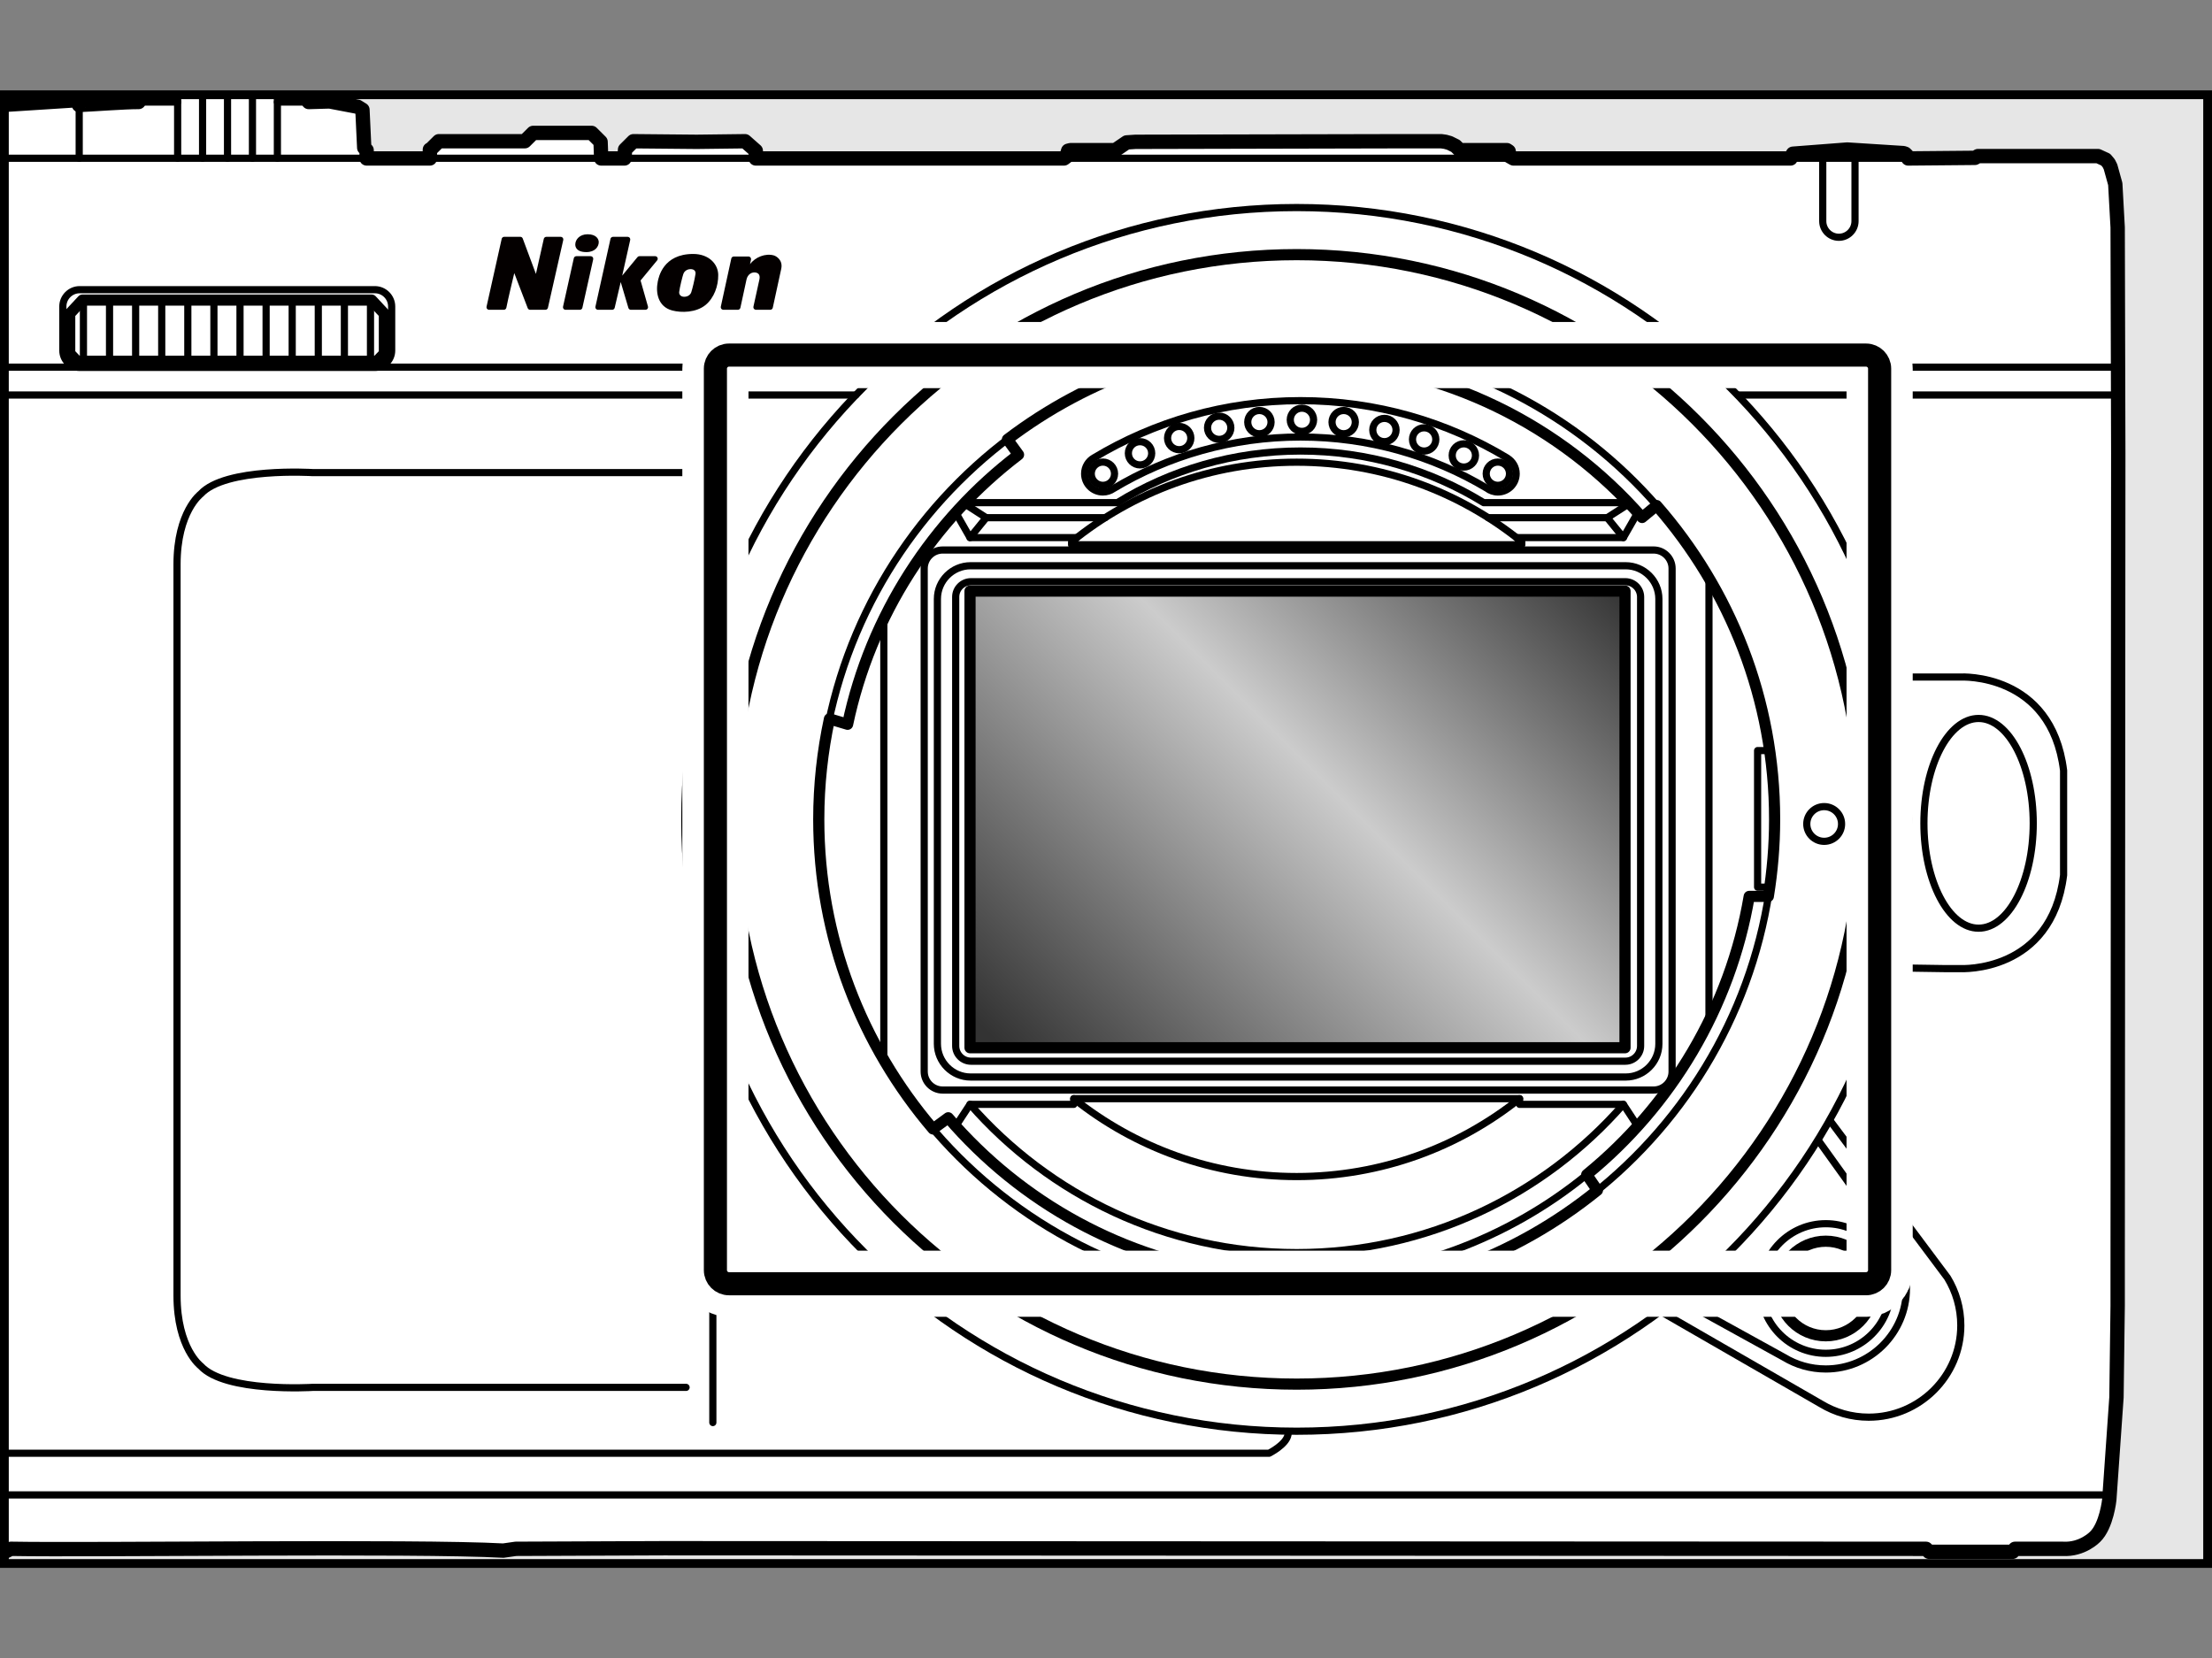 <?xml version="1.0" encoding="utf-8"?>
<!-- Generator: Adobe Illustrator 28.7.5, SVG Export Plug-In . SVG Version: 9.03 Build 55973)  -->
<!DOCTYPE svg PUBLIC "-//W3C//DTD SVG 1.1//EN" "http://www.w3.org/Graphics/SVG/1.1/DTD/svg11.dtd">
<svg version="1.1" xmlns:x="http://ns.adobe.com/Extensibility/1.0/" xmlns:i="http://ns.adobe.com/AdobeIllustrator/10.0/" xmlns:graph="http://ns.adobe.com/Graphs/1.0/"
	 xmlns="http://www.w3.org/2000/svg" xmlns:xlink="http://www.w3.org/1999/xlink" x="0px" y="0px" width="277.478px"
	 height="208.029px" viewBox="0 0 277.478 208.029" style="enable-background:new 0 0 277.478 208.029;" xml:space="preserve">
<rect x="0" y="0" width="277.478" height="208.029" fill="#808080" stroke="none"/>
<g id="マスク">
	<g id="Gray_x5F_Back">
	</g>
	<g id="Body">
	</g>
	<g id="Silk">
	</g>
	<g>
		<defs>
			<rect id="SVGID_1_" x="0.55" y="11.889" width="276.378" height="184.252"/>
		</defs>
		<clipPath id="SVGID_00000104703400145273718150000009393552416584841636_">
			<use xlink:href="#SVGID_1_"  style="overflow:visible;"/>
		</clipPath>
		
			<rect x="-56.559" y="-32.753" style="clip-path:url(#SVGID_00000104703400145273718150000009393552416584841636_);fill:#E6E6E6;" width="347.185" height="234.196"/>
		<g style="clip-path:url(#SVGID_00000104703400145273718150000009393552416584841636_);">
			<path style="fill:#FFFFFF;stroke:#000000;stroke-width:1.8;stroke-linecap:round;stroke-linejoin:round;" d="M63.135,194.525l1.572-0.224l18.569-0.075l158.334,0.075l0.374,0.373h10.258l0,0
				h0.224l0.3-0.373h1.423h4.567c2.469,0.151,4.043-1.494,4.043-1.494
				c1.469-1.41,1.797-4.692,1.797-4.692l0.898-12.818l0.15-11.477v-3.94l0.075-103.039
				l-0.075-28.319l-0.3-5.44l-0.599-2.161l-0.225-0.447l-0.374-0.447l-0.973-0.447h-2.246h1.797
				h-14.6l-0.374,0.223l-8.386,0.075l-0.15-0.373l-0.225-0.223l-0.225-0.075l-7.038-0.447
				l-6.814,0.522l-0.225,0.372l0,0l-0.075,0.224h-34.76l-0.524-0.298l-0.075-0.596l-0.225-0.149l0,0
				h-0.15h-3.744h-2.022l-0.524-0.522l-0.749-0.373l-0.524-0.149l-0.524-0.075h-4.792l-33.244,0.075
				h-0.299l-1.123,0.074l-1.423,0.969h-0.599h-0.674h-3.369h-0.973l-0.299,0.075l-0.225,0.745
				l-0.299,0.224h-0.225H94.807v-0.969l-1.348-1.192l-6.065,0.075l-7.937-0.075l-1.048,1.043
				l-0.075,1.118h-2.92l-0.075-2.087l-1.123-1.118h-0.824h-5.69h-0.524h-0.299l-1.048,1.043h-0.374
				l0,0H55.049l-1.123,1.118v-0.074v1.118h-7.936v-1.043l-0.3-0.298l-0.225-4.77l-0.599-0.373
				l-3.519-0.671l-2.621,0.075l-0.075-0.969l-1.048-1.043c-0.293,0.003-0.986-0.005-1.273,0H19.559
				h-0.524h-0.524L17.538,11.754l-0.15,0.447v0.596c-1.571-0.018-5.885,0.308-7.486,0.372
				c-0.017,0.04,0.138-0.414,0.148-0.446c0.027,0.005-0.42-0.139-0.448-0.15
				c0.106,0-10.624,0.675-10.26,0.67c0.012-0.007-0.352,0.28-0.372,0.297
				c-0.004-0.023,0.001,0.346-0.001,0.372c0.025,0.002-2.847,0.218-2.919,0.225
				c0.042-0.029-0.338,0.205-0.375,0.223c0.002-0.024-0.214,0.999-0.225,1.043
				c-0.001-0.039-0.072,3.643-0.075,3.726h-17.035c-2.644,0-3.031,2.535-3.031,2.535
				c-0.129,2.929-0.004,19.848,0,23.177l0.225,0.149c0,0,0.299,0,0.299,0
				c-0.298,10.218-0.962,134.234,0.375,145.359c0,0,0.371,1.746,1.76,2.795
				c1.388,1.049,3.182,1.155,3.182,1.155h2.546v0.298l0.449,0.075h5.99c0,0,0.3-0.298,0.299-0.298
				c0.067-0.002,4.884-0.087,4.717-0.075l0.299,0.373h0.898c0.725-0,3.591,0,4.268,0
				c0,0,0.749-0.373,0.749-0.373C11.668,194.492,52.144,193.918,63.135,194.525"/>
			<path style="fill:none;stroke:#000000;stroke-width:1.4;stroke-linecap:round;stroke-linejoin:round;" d="M234.974,161.652c0,3.269-2.672,5.923-5.942,5.923
				c-3.278,0-5.942-2.653-5.942-5.923c0-3.279,2.664-5.942,5.942-5.942
				C232.302,155.709,234.974,158.373,234.974,161.652z"/>
			<path style="fill:none;stroke:#000000;stroke-width:0.9;stroke-linecap:round;stroke-linejoin:round;" d="M237.175,161.656c0,4.48-3.661,8.116-8.143,8.116
				c-4.492,0-8.143-3.636-8.143-8.116c0-4.494,3.651-8.143,8.143-8.143
				C233.514,153.512,237.175,157.162,237.175,161.656z"/>
			<path style="fill:none;stroke:#000000;stroke-width:0.9;stroke-linecap:round;stroke-linejoin:round;" d="M228.185,143.189l9.493,13.23c0.93,1.529,1.467,3.323,1.467,5.24
				c0,5.565-4.547,10.08-10.114,10.08c-1.914,0-3.705-0.531-5.232-1.454l-13.353-7.364"/>
			<path style="fill:none;stroke:#000000;stroke-width:0.9;stroke-linecap:round;stroke-linejoin:round;" d="M229.55,140.565l14.742,19.725c1.063,1.746,1.676,3.795,1.676,5.985
				c0,6.355-5.193,11.512-11.55,11.512c-2.186,0-4.231-0.607-5.975-1.661l-20.094-11.578"/>
			<path style="fill:none;stroke:#000000;stroke-width:0.9;stroke-linecap:round;stroke-linejoin:round;" d="M237.421,84.934h6.411h2.136c0,0,11.367-0.593,12.893,11.725v13.127
				c-1.526,12.318-12.893,11.725-12.893,11.725H243.832l-6.831-0.101"/>
			<line style="fill:none;stroke:#000000;stroke-width:0.9;stroke-linecap:round;stroke-linejoin:round;" x1="89.42" y1="125.556" x2="89.42" y2="178.46"/>
			<line style="fill:none;stroke:#000000;stroke-width:0.9;stroke-linecap:round;stroke-linejoin:round;" x1="89.42" y1="52.27" x2="89.42" y2="79.951"/>
			<line style="fill:none;stroke:#000000;stroke-width:0.9;stroke-linecap:round;stroke-linejoin:round;" x1="110.999" y1="46.061" x2="-24.029" y2="46.061"/>
			<line style="fill:none;stroke:#000000;stroke-width:0.9;stroke-linecap:round;stroke-linejoin:round;" x1="265.687" y1="46.061" x2="214.47" y2="46.061"/>
			<line style="fill:none;stroke:#000000;stroke-width:0.9;stroke-linecap:round;stroke-linejoin:round;" x1="107.378" y1="49.553" x2="-24.029" y2="49.553"/>
			<line style="fill:none;stroke:#000000;stroke-width:0.9;stroke-linecap:round;stroke-linejoin:round;" x1="265.707" y1="49.553" x2="218.022" y2="49.553"/>
			<path style="fill:none;stroke:#000000;stroke-width:0.9;stroke-linecap:round;stroke-linejoin:round;" d="M-24.025,182.311h175.316h7.901c0,0,2.169-1.075,2.379-2.335"/>
			<line style="fill:none;stroke:#000000;stroke-width:0.9;stroke-linecap:round;stroke-linejoin:round;" x1="-24.025" y1="187.536" x2="264.597" y2="187.536"/>
			<path style="fill:none;stroke:#000000;stroke-width:0.9;stroke-linecap:round;stroke-linejoin:round;" d="M47.022,46.088H9.992c-1.16,0-2.109-0.949-2.109-2.109v-5.529
				c0-1.16,0.949-2.109,2.109-2.109h37.031c1.16,0,2.109,0.949,2.109,2.109v5.529
				C49.131,45.139,48.182,46.088,47.022,46.088z"/>
			<polygon style="fill:none;stroke:#000000;stroke-width:1.4;stroke-linecap:round;stroke-linejoin:round;" points="47.275,45.322 48.218,44.345 48.218,39.363 46.618,37.647 10.344,37.647 
				8.744,39.363 8.744,44.345 9.687,45.322 			"/>
			<g>
				<line style="fill:none;stroke:#000000;stroke-width:0.9;stroke-linecap:round;stroke-linejoin:round;" x1="10.467" y1="37.774" x2="10.467" y2="45.194"/>
				<line style="fill:none;stroke:#000000;stroke-width:0.9;stroke-linecap:round;stroke-linejoin:round;" x1="13.74" y1="37.774" x2="13.74" y2="45.194"/>
				<line style="fill:none;stroke:#000000;stroke-width:0.9;stroke-linecap:round;stroke-linejoin:round;" x1="17.014" y1="37.774" x2="17.014" y2="45.194"/>
				<line style="fill:none;stroke:#000000;stroke-width:0.9;stroke-linecap:round;stroke-linejoin:round;" x1="20.287" y1="37.774" x2="20.287" y2="45.194"/>
				<line style="fill:none;stroke:#000000;stroke-width:0.9;stroke-linecap:round;stroke-linejoin:round;" x1="23.56" y1="37.774" x2="23.56" y2="45.194"/>
				<line style="fill:none;stroke:#000000;stroke-width:0.9;stroke-linecap:round;stroke-linejoin:round;" x1="26.834" y1="37.774" x2="26.834" y2="45.194"/>
				<line style="fill:none;stroke:#000000;stroke-width:0.9;stroke-linecap:round;stroke-linejoin:round;" x1="30.107" y1="37.774" x2="30.107" y2="45.194"/>
				<line style="fill:none;stroke:#000000;stroke-width:0.9;stroke-linecap:round;stroke-linejoin:round;" x1="33.381" y1="37.774" x2="33.381" y2="45.194"/>
				<line style="fill:none;stroke:#000000;stroke-width:0.9;stroke-linecap:round;stroke-linejoin:round;" x1="36.654" y1="37.774" x2="36.654" y2="45.194"/>
				<line style="fill:none;stroke:#000000;stroke-width:0.9;stroke-linecap:round;stroke-linejoin:round;" x1="39.928" y1="37.774" x2="39.928" y2="45.194"/>
				<line style="fill:none;stroke:#000000;stroke-width:0.9;stroke-linecap:round;stroke-linejoin:round;" x1="43.201" y1="37.774" x2="43.201" y2="45.194"/>
				<line style="fill:none;stroke:#000000;stroke-width:0.9;stroke-linecap:round;stroke-linejoin:round;" x1="46.475" y1="37.774" x2="46.475" y2="45.194"/>
			</g>
			<path style="fill:#FFFFFF;stroke:#000000;stroke-width:0.9;stroke-linecap:round;stroke-linejoin:round;" d="M232.697,19.854v7.888c0,1.117-0.913,2.024-2.024,2.024
				c-1.111,0-2.024-0.907-2.024-2.024v-7.888"/>
			<g>
				<path style="fill-rule:evenodd;clip-rule:evenodd;fill:#040000;" d="M71.981,32.393c0.033-0.148,0.165-0.254,0.317-0.254h1.797
					c0.024,0,0.047,0.003,0.071,0.008c0.175,0.039,0.285,0.212,0.246,0.387l-1.356,6.077
					c-0.033,0.148-0.165,0.254-0.317,0.254h-1.795c-0.024,0-0.047-0.003-0.07-0.008
					c-0.175-0.039-0.285-0.212-0.246-0.387L71.981,32.393z M79.969,32.252
					c0.062-0.075,0.153-0.118,0.25-0.118h1.964c0.075,0,0.148,0.026,0.206,0.074
					c0.138,0.114,0.158,0.319,0.044,0.457l-2.078,2.522l0.926,3.264
					c0.008,0.029,0.012,0.059,0.012,0.089c0,0.179-0.145,0.324-0.325,0.324h-1.829
					c-0.144,0-0.27-0.095-0.311-0.232l-0.964-3.251l-0.758,3.233
					c-0.035,0.147-0.165,0.25-0.316,0.25h-1.782c-0.024,0-0.047-0.003-0.07-0.008
					c-0.175-0.039-0.285-0.212-0.246-0.387l1.887-8.504c0.033-0.149,0.165-0.254,0.317-0.254
					l1.841,0c0.024,0,0.048,0.003,0.071,0.008c0.175,0.039,0.285,0.213,0.245,0.387l-1.003,4.471
					L79.969,32.252z M70.34,29.711c0.024,0,0.048,0.003,0.072,0.008
					c0.175,0.04,0.284,0.213,0.245,0.388l-1.924,8.504c-0.034,0.148-0.165,0.253-0.316,0.253h-1.916
					c-0.134,0-0.255-0.083-0.303-0.208l-1.685-4.396c-0.352,1.485-0.709,2.933-0.989,4.316
					c-0.002,0.009-0.004,0.019-0.006,0.028c-0.031,0.151-0.163,0.26-0.318,0.26h-1.849
					c-0.024,0-0.047-0.003-0.071-0.008c-0.175-0.039-0.285-0.212-0.246-0.387l1.898-8.507
					c0.033-0.148,0.165-0.254,0.317-0.254h2.02c0.136,0,0.257,0.084,0.304,0.211l1.654,4.445
					l0.989-4.4c0.033-0.148,0.165-0.253,0.316-0.253L70.34,29.711z M93.889,32.178
					c0.023,0,0.046,0.002,0.068,0.007c0.175,0.037,0.287,0.21,0.25,0.385l-0.123,0.574
					c0.648-0.889,1.945-1.406,3.004-1.097c0.229,0.068,1.153,0.535,0.913,1.67l-1.063,4.891
					c-0.032,0.149-0.164,0.255-0.317,0.255H94.829c-0.023,0-0.047-0.003-0.07-0.008
					c-0.175-0.038-0.286-0.212-0.247-0.387l0.761-3.46c0.099-0.585-0.198-0.749-0.414-0.807
					c-0.5-0.123-1.065,0.171-1.218,0.873l-0.765,3.532c-0.032,0.149-0.164,0.256-0.317,0.256h-1.822
					c-0.023,0-0.046-0.002-0.069-0.007c-0.175-0.038-0.286-0.211-0.248-0.386l1.315-6.037
					c0.032-0.149,0.164-0.255,0.317-0.255H93.889z M86.61,33.761
					c-0.22,0.002-0.708,0.111-0.887,0.598c-0.103,0.282-0.463,1.711-0.524,2.272
					c-0.036,0.336,0.218,0.604,0.637,0.6c0.442-0.004,0.777-0.245,0.883-0.583
					c0.146-0.46,0.39-1.428,0.525-2.269C87.294,34.08,87.143,33.757,86.61,33.761z M75.109,30.374
					c0-0.363-0.294-0.985-1.396-0.985c-1.015,0-1.548,0.676-1.548,1.281
					c0,0.212,0.05,0.956,1.394,0.956C74.677,31.626,75.109,30.91,75.109,30.374z M86.949,31.859
					c-3.79,0-4.332,2.95-4.441,3.485c-0.279,1.366,0.031,3.131,1.808,3.603
					c1.168,0.311,3.001,0.278,4.189-0.686c1.071-0.887,1.608-2.374,1.591-3.779
					C90.077,33.132,88.942,31.859,86.949,31.859z"/>
			</g>
			<path style="fill:none;" d="M242.005,39.348h-0.004H242.005l6.589-7.824l-0.003-1.25h-11.893v1.588h6.127
				l-6.559,7.822v1.252h12.461v-1.587H242.005z M238.018,39.638l6.794-8.066h2.085l-6.765,8.066H238.018
				z M225.3,163.53v-3.623h1.149c0.432,0,0.669,0.062,0.861,0.213c0.204,0.165,0.316,0.423,0.316,0.744
				c0,0.298-0.1,0.538-0.292,0.689c-0.1,0.08-0.188,0.12-0.38,0.165
				c0.188,0.08,0.276,0.196,0.413,0.551l0.468,1.26H227.114l-0.356-1.028
				c-0.148-0.401-0.24-0.481-0.557-0.486h-0.252v1.514H225.3z M226.337,161.469
				c0.388,0,0.601-0.182,0.601-0.521c0-0.32-0.184-0.485-0.549-0.485h-0.441v1.006H226.337z
				 M230.133,163.53h-1.95v-3.623h1.93v0.587h-1.282v0.891h1.177v0.583h-1.177v0.975h1.302V163.53z
				 M232.916,163.441c-0.296,0.085-0.517,0.116-0.777,0.116c-0.489,0-0.909-0.142-1.218-0.418
				c-0.36-0.32-0.545-0.801-0.545-1.424c0-1.135,0.661-1.834,1.734-1.834
				c0.281,0,0.452,0.035,0.789,0.16l-0.048,0.597c-0.264-0.138-0.441-0.183-0.693-0.183
				c-0.673,0-1.089,0.468-1.089,1.229c0,0.761,0.449,1.277,1.113,1.277
				c0.236,0,0.421-0.04,0.705-0.147L232.916,163.441z"/>
			<line style="fill:none;stroke:#000000;stroke-width:0.9;stroke-linecap:round;stroke-linejoin:round;" x1="22.284" y1="10.99" x2="22.284" y2="19.862"/>
			<line style="fill:none;stroke:#000000;stroke-width:0.9;stroke-linecap:round;stroke-linejoin:round;" x1="9.935" y1="12.61" x2="9.935" y2="19.862"/>
			<line style="fill:none;stroke:#000000;stroke-width:0.9;stroke-linecap:round;stroke-linejoin:round;" x1="25.412" y1="10.99" x2="25.412" y2="19.862"/>
			<line style="fill:none;stroke:#000000;stroke-width:0.9;stroke-linecap:round;stroke-linejoin:round;" x1="28.54" y1="10.99" x2="28.54" y2="19.862"/>
			<line style="fill:none;stroke:#000000;stroke-width:0.9;stroke-linecap:round;stroke-linejoin:round;" x1="31.668" y1="10.99" x2="31.668" y2="19.862"/>
			<line style="fill:none;stroke:#000000;stroke-width:0.9;stroke-linecap:round;stroke-linejoin:round;" x1="34.796" y1="10.99" x2="34.796" y2="19.862"/>
			<path style="fill:none;stroke:#000000;stroke-width:0.9;stroke-linecap:round;stroke-linejoin:round;" d="M86.063,174.046H39.22c0,0-10.961,0.685-14.043-2.684c0,0-2.97-2.214-2.97-8.833
				V70.804c0-6.619,2.97-8.833,2.97-8.833c3.082-3.369,14.043-2.683,14.043-2.683h46.842"/>
			<line style="fill:none;stroke:#000000;stroke-width:0.9;stroke-linecap:round;stroke-linejoin:round;" x1="38.728" y1="12.8" x2="34.797" y2="12.8"/>
			<line style="fill:none;stroke:#000000;stroke-width:0.9;stroke-linecap:round;stroke-linejoin:round;" x1="-11.608" y1="19.851" x2="254.284" y2="19.851"/>
			<line style="fill:none;stroke:#000000;stroke-width:0.9;stroke-linecap:round;stroke-linejoin:round;" x1="22.287" y1="12.8" x2="17.386" y2="12.8"/>
			<g>
				<path style="fill:none;stroke:#000000;stroke-width:0.9;stroke-linecap:round;stroke-linejoin:round;" d="M255.054,103.287c0,7.235-3.086,13.155-6.857,13.155
					c-3.771,0-6.857-5.92-6.857-13.155c0-7.235,3.086-13.155,6.857-13.155
					C251.969,90.132,255.054,96.052,255.054,103.287z"/>
			</g>
			<path style="fill:none;stroke:#000000;stroke-width:0.9;stroke-linecap:round;" d="M85.903,102.792c0-42.389,34.363-76.755,76.753-76.755
				c42.391,0,76.754,34.365,76.754,76.755c0,42.39-34.363,76.755-76.754,76.755
				C120.266,179.547,85.903,145.182,85.903,102.792z"/>
			<path style="fill:none;stroke:#000000;stroke-width:0.9;stroke-linecap:round;" d="M231.01,103.368c0,1.204-0.978,2.178-2.184,2.178c-1.202,0-2.181-0.974-2.181-2.178
				c0-1.204,0.978-2.178,2.181-2.178C230.032,101.19,231.01,102.164,231.01,103.368z"/>
			<g>
				<g>
					<path style="fill:none;stroke:#000000;stroke-width:1.4;stroke-linecap:round;stroke-linejoin:round;" d="M233.504,102.787c0,39.132-31.715,70.853-70.842,70.853
						c-39.132,0-70.854-31.721-70.854-70.853c0-39.123,31.722-70.842,70.854-70.842
						C201.789,31.945,233.504,63.664,233.504,102.787z"/>
					<path style="fill:none;stroke:#000000;stroke-width:0.9;stroke-linecap:round;stroke-linejoin:round;" d="M222.607,102.787c0,33.075-26.837,59.892-59.944,59.892
						c-33.113,0-59.956-26.817-59.956-59.892c0-33.068,26.843-59.883,59.956-59.883
						C195.77,42.904,222.607,69.718,222.607,102.787z"/>
					<path style="fill:none;stroke:#000000;stroke-width:1.4;stroke-linecap:round;stroke-linejoin:round;" d="M199.042,147.359c10.562-8.61,18.005-20.897,20.382-34.904h2.398
						c0.512-3.149,0.79-6.373,0.79-9.668c0-15.074-5.593-28.837-14.806-39.368l-1.818,1.5
						c-10.117-11.54-24.783-19.003-41.196-19.595V42.961c-0.71-0.027-1.417-0.057-2.13-0.057
						c-13.646,0-26.209,4.563-36.286,12.219l1.391,1.918c-10.764,8.206-18.546,20.11-21.442,33.821
						l-2.276-0.682c-0.873,4.063-1.342,8.281-1.342,12.607c0,14.823,5.401,28.378,14.334,38.84
						l1.911-1.402c9.089,10.58,21.967,17.821,36.525,19.63v2.378
						c2.36,0.28,4.746,0.44,7.185,0.44c14.297,0,27.418-5.003,37.721-13.352L199.042,147.359z"/>
				</g>
				<g>
					<path style="fill:none;stroke:#000000;stroke-width:0.9;stroke-linecap:round;stroke-linejoin:round;" d="M199.042,147.359c10.562-8.61,18.005-20.897,20.376-34.906h2.405
						c0.512-3.147,0.79-6.371,0.79-9.666c0-15.074-5.593-28.837-14.806-39.368l-1.818,1.5
						c-10.123-11.54-24.783-19.003-41.2-19.595V42.961c-0.706-0.027-1.413-0.057-2.132-0.057
						c-13.639,0-26.208,4.563-36.286,12.219l1.398,1.918c-10.764,8.202-18.546,20.11-21.442,33.821
						l-2.279-0.682c-0.87,4.063-1.339,8.281-1.339,12.607c0,14.823,5.401,28.378,14.331,38.835
						l1.914-1.398c9.089,10.58,21.96,17.821,36.525,19.63v2.378
						c2.354,0.28,4.746,0.44,7.178,0.44c14.304,0,27.425-5.003,37.722-13.352L199.042,147.359z"/>
					<path style="fill:none;stroke:#000000;stroke-width:0.9;stroke-linecap:round;stroke-linejoin:round;" d="M121.036,63.058h19.127c6.677-4.111,14.549-6.478,22.973-6.478
						c8.423,0,16.29,2.367,22.98,6.478h18.166"/>
					<path style="fill:none;stroke:#000000;stroke-width:0.9;stroke-linecap:round;stroke-linejoin:round;" d="M139.811,59.428c0,0.807-0.655,1.459-1.462,1.459
						c-0.802,0-1.461-0.652-1.461-1.459c0-0.805,0.659-1.462,1.461-1.462
						C139.156,57.966,139.811,58.623,139.811,59.428z"/>
					<path style="fill:none;stroke:#000000;stroke-width:0.9;stroke-linecap:round;stroke-linejoin:round;" d="M144.472,56.865c0,0.8-0.656,1.457-1.466,1.457
						c-0.81,0-1.461-0.657-1.461-1.457c0-0.809,0.651-1.457,1.461-1.457
						C143.815,55.408,144.472,56.056,144.472,56.865z"/>
					<path style="fill:none;stroke:#000000;stroke-width:0.9;stroke-linecap:round;stroke-linejoin:round;" d="M149.382,54.961c0,0.803-0.652,1.455-1.462,1.455c-0.802,0-1.459-0.652-1.459-1.455
						c0-0.807,0.656-1.464,1.459-1.464C148.73,53.497,149.382,54.154,149.382,54.961z"/>
					<path style="fill:none;stroke:#000000;stroke-width:0.9;stroke-linecap:round;stroke-linejoin:round;" d="M154.4,53.666c0,0.805-0.656,1.457-1.462,1.457
						c-0.811,0-1.463-0.652-1.463-1.457c0-0.805,0.652-1.459,1.463-1.459
						C153.744,52.207,154.4,52.861,154.4,53.666z"/>
					<path style="fill:none;stroke:#000000;stroke-width:0.9;stroke-linecap:round;stroke-linejoin:round;" d="M159.445,52.953c0,0.809-0.659,1.462-1.468,1.462c-0.804,0-1.457-0.652-1.457-1.462
						c0-0.805,0.653-1.457,1.457-1.457C158.787,51.496,159.445,52.148,159.445,52.953z"/>
					<path style="fill:none;stroke:#000000;stroke-width:0.9;stroke-linecap:round;stroke-linejoin:round;" d="M164.78,52.665c0,0.812-0.659,1.457-1.468,1.457
						c-0.804,0-1.459-0.645-1.459-1.457c0-0.807,0.654-1.461,1.459-1.461
						C164.121,51.204,164.78,51.858,164.78,52.665z"/>
					<path style="fill:none;stroke:#000000;stroke-width:0.9;stroke-linecap:round;stroke-linejoin:round;" d="M170.015,52.953c0,0.809-0.654,1.462-1.461,1.462c-0.802,0-1.462-0.652-1.462-1.462
						c0-0.805,0.66-1.457,1.462-1.457C169.361,51.496,170.015,52.148,170.015,52.953z"/>
					<path style="fill:none;stroke:#000000;stroke-width:0.9;stroke-linecap:round;stroke-linejoin:round;" d="M175.126,53.94c0,0.809-0.654,1.468-1.459,1.468
						c-0.807,0-1.463-0.659-1.463-1.468c0-0.8,0.656-1.455,1.463-1.455
						C174.472,52.485,175.126,53.14,175.126,53.94z"/>
					<path style="fill:none;stroke:#000000;stroke-width:0.9;stroke-linecap:round;stroke-linejoin:round;" d="M180.112,55.123c0,0.807-0.657,1.464-1.467,1.464
						c-0.81,0-1.459-0.656-1.459-1.464c0-0.805,0.648-1.457,1.459-1.457
						C179.455,53.666,180.112,54.318,180.112,55.123z"/>
					<path style="fill:none;stroke:#000000;stroke-width:0.9;stroke-linecap:round;stroke-linejoin:round;" d="M185.088,57.137c0,0.807-0.661,1.457-1.461,1.457
						c-0.813,0-1.461-0.65-1.461-1.457c0-0.807,0.648-1.462,1.461-1.462
						C184.427,55.675,185.088,56.329,185.088,57.137z"/>
					<path style="fill:none;stroke:#000000;stroke-width:0.9;stroke-linecap:round;stroke-linejoin:round;" d="M189.358,59.428c0,0.807-0.654,1.459-1.465,1.459
						c-0.803,0-1.46-0.652-1.46-1.459c0-0.805,0.657-1.462,1.46-1.462
						C188.704,57.966,189.358,58.623,189.358,59.428z"/>
					<path style="fill:none;stroke:#000000;stroke-width:0.9;stroke-linecap:round;stroke-linejoin:round;" d="M189.084,57.474v-0.009c-7.574-4.576-16.453-7.203-25.948-7.203
						c-9.478,0-18.349,2.622-25.917,7.178c-0.692,0.392-1.161,1.133-1.161,1.984
						c0,1.272,1.024,2.296,2.29,2.296c0.486,0,0.942-0.155,1.318-0.417
						c6.857-4.111,14.884-6.478,23.469-6.478c8.544,0,16.54,2.346,23.377,6.423
						c0.387,0.294,0.856,0.472,1.379,0.472c1.267,0,2.3-1.024,2.3-2.296
						C190.192,58.594,189.741,57.88,189.084,57.474z"/>
					<path style="fill:none;stroke:#000000;stroke-width:0.9;stroke-linecap:round;stroke-linejoin:round;" d="M134.422,67.973c7.711-6.247,17.537-9.99,28.239-9.99
						c10.701,0,20.526,3.744,28.235,9.991v0.367H134.422V67.973z"/>
					<path style="fill:none;stroke:#000000;stroke-width:0.9;stroke-linecap:round;stroke-linejoin:round;" d="M208.093,130.951c0,2.289-1.873,4.162-4.162,4.162h-82.172
						c-2.293,0-4.169-1.876-4.169-4.169V75.135c0-2.289,1.873-4.162,4.162-4.162h82.172
						c2.293,0,4.169,1.876,4.169,4.169V130.951z"/>
					<path style="fill:none;stroke:#000000;stroke-width:0.9;stroke-linecap:round;stroke-linejoin:round;" d="M205.8,131.219c0,1.05-0.859,1.909-1.909,1.909h-82.092
						c-1.053,0-1.915-0.862-1.915-1.915V74.887c0-1.05,0.859-1.909,1.909-1.909h82.093
						c1.053,0,1.915,0.862,1.915,1.915V131.219z"/>
					<path style="fill:none;stroke:#000000;stroke-width:0.9;stroke-linecap:round;stroke-linejoin:round;" d="M209.751,134.429c0,1.275-1.043,2.318-2.318,2.318h-89.182
						c-1.275,0-2.318-1.043-2.318-2.318V71.316c0-1.275,1.043-2.318,2.318-2.318h89.182
						c1.275,0,2.318,1.043,2.318,2.318V134.429z"/>
					
						<linearGradient id="SVGID_00000139252990000213164430000001203989001154854570_" gradientUnits="userSpaceOnUse" x1="127.9" y1="137.658" x2="197.626" y2="67.932">
						<stop  offset="0.03" style="stop-color:#333333"/>
						<stop  offset="0.558" style="stop-color:#CCCCCC"/>
						<stop  offset="1" style="stop-color:#333333"/>
					</linearGradient>
					
						<rect x="121.681" y="74.151" style="fill:url(#SVGID_00000139252990000213164430000001203989001154854570_);stroke:#000000;stroke-width:1.4;stroke-linecap:round;stroke-linejoin:round;" width="82.164" height="57.288"/>
					<path style="fill:none;stroke:#000000;stroke-width:0.9;stroke-linecap:round;stroke-linejoin:round;" d="M190.621,137.829c-7.667,6.115-17.386,9.771-27.96,9.771
						c-10.575,0-20.296-3.656-27.965-9.771"/>
					<path style="fill:none;stroke:#000000;stroke-width:0.9;stroke-linecap:round;stroke-linejoin:round;" d="M203.635,138.543c-9.972,11.398-24.631,18.597-40.973,18.597
						c-16.346,0-31.007-7.2-40.981-18.598"/>
					<path style="fill:none;stroke:#000000;stroke-width:0.9;stroke-linecap:round;stroke-linejoin:round;" d="M199.044,147.362c-9.916,8.089-22.581,12.94-36.381,12.94
						c-2.433,0-4.831-0.151-7.185-0.444"/>
					<polyline style="fill:none;stroke:#000000;stroke-width:0.9;stroke-linecap:round;stroke-linejoin:round;" points="205.432,141.281 203.635,138.543 190.621,138.543 190.621,137.829 
						134.696,137.829 134.696,138.543 121.681,138.543 119.884,141.281 					"/>
					<polyline style="fill:none;stroke:#000000;stroke-width:0.9;stroke-linecap:round;stroke-linejoin:round;" points="221.98,111.296 220.477,111.296 220.477,94.16 221.993,94.16 					"/>
					<line style="fill:none;stroke:#000000;stroke-width:0.9;stroke-linecap:round;stroke-linejoin:round;" x1="214.377" y1="72.52" x2="214.377" y2="128.077"/>
					<line style="fill:none;stroke:#000000;stroke-width:0.9;stroke-linecap:round;stroke-linejoin:round;" x1="110.869" y1="77.646" x2="110.869" y2="132.693"/>
					<polyline style="fill:none;stroke:#000000;stroke-width:0.9;stroke-linecap:round;stroke-linejoin:round;" points="119.884,64.299 121.681,67.443 135.09,67.443 					"/>
					<polyline style="fill:none;stroke:#000000;stroke-width:0.9;stroke-linecap:round;stroke-linejoin:round;" points="121.681,67.443 123.71,64.946 120.935,63.161 					"/>
					<line style="fill:none;stroke:#000000;stroke-width:0.9;stroke-linecap:round;stroke-linejoin:round;" x1="123.71" y1="64.946" x2="138.633" y2="64.946"/>
					<polyline style="fill:none;stroke:#000000;stroke-width:0.9;stroke-linecap:round;stroke-linejoin:round;" points="205.439,64.299 203.641,67.443 190.233,67.443 					"/>
					<polyline style="fill:none;stroke:#000000;stroke-width:0.9;stroke-linecap:round;stroke-linejoin:round;" points="203.641,67.443 201.613,64.946 204.384,63.164 					"/>
					<line style="fill:none;stroke:#000000;stroke-width:0.9;stroke-linecap:round;stroke-linejoin:round;" x1="201.613" y1="64.946" x2="186.69" y2="64.946"/>
				</g>
			</g>
		</g>
		<use xlink:href="#SVGID_1_"  style="overflow:visible;fill:none;stroke:#000000;stroke-width:1.1;stroke-miterlimit:10;"/>
	</g>
</g>
<g id="Line">
	<g>
		<path style="fill:none;stroke:#FFFFFF;stroke-width:8.3;" d="M235.785,159.344c0,0.935-0.765,1.701-1.701,1.701H91.443
			c-0.935,0-1.701-0.765-1.701-1.701V46.247c0-0.935,0.765-1.701,1.701-1.701h142.641
			c0.935,0,1.701,0.765,1.701,1.701V159.344z"/>
		<path style="fill:none;stroke:#000000;stroke-width:2.9;" d="M235.785,159.344c0,0.935-0.765,1.701-1.701,1.701H91.443
			c-0.935,0-1.701-0.765-1.701-1.701V46.247c0-0.935,0.765-1.701,1.701-1.701h142.641
			c0.935,0,1.701,0.765,1.701,1.701V159.344z"/>
	</g>
</g>
</svg>
